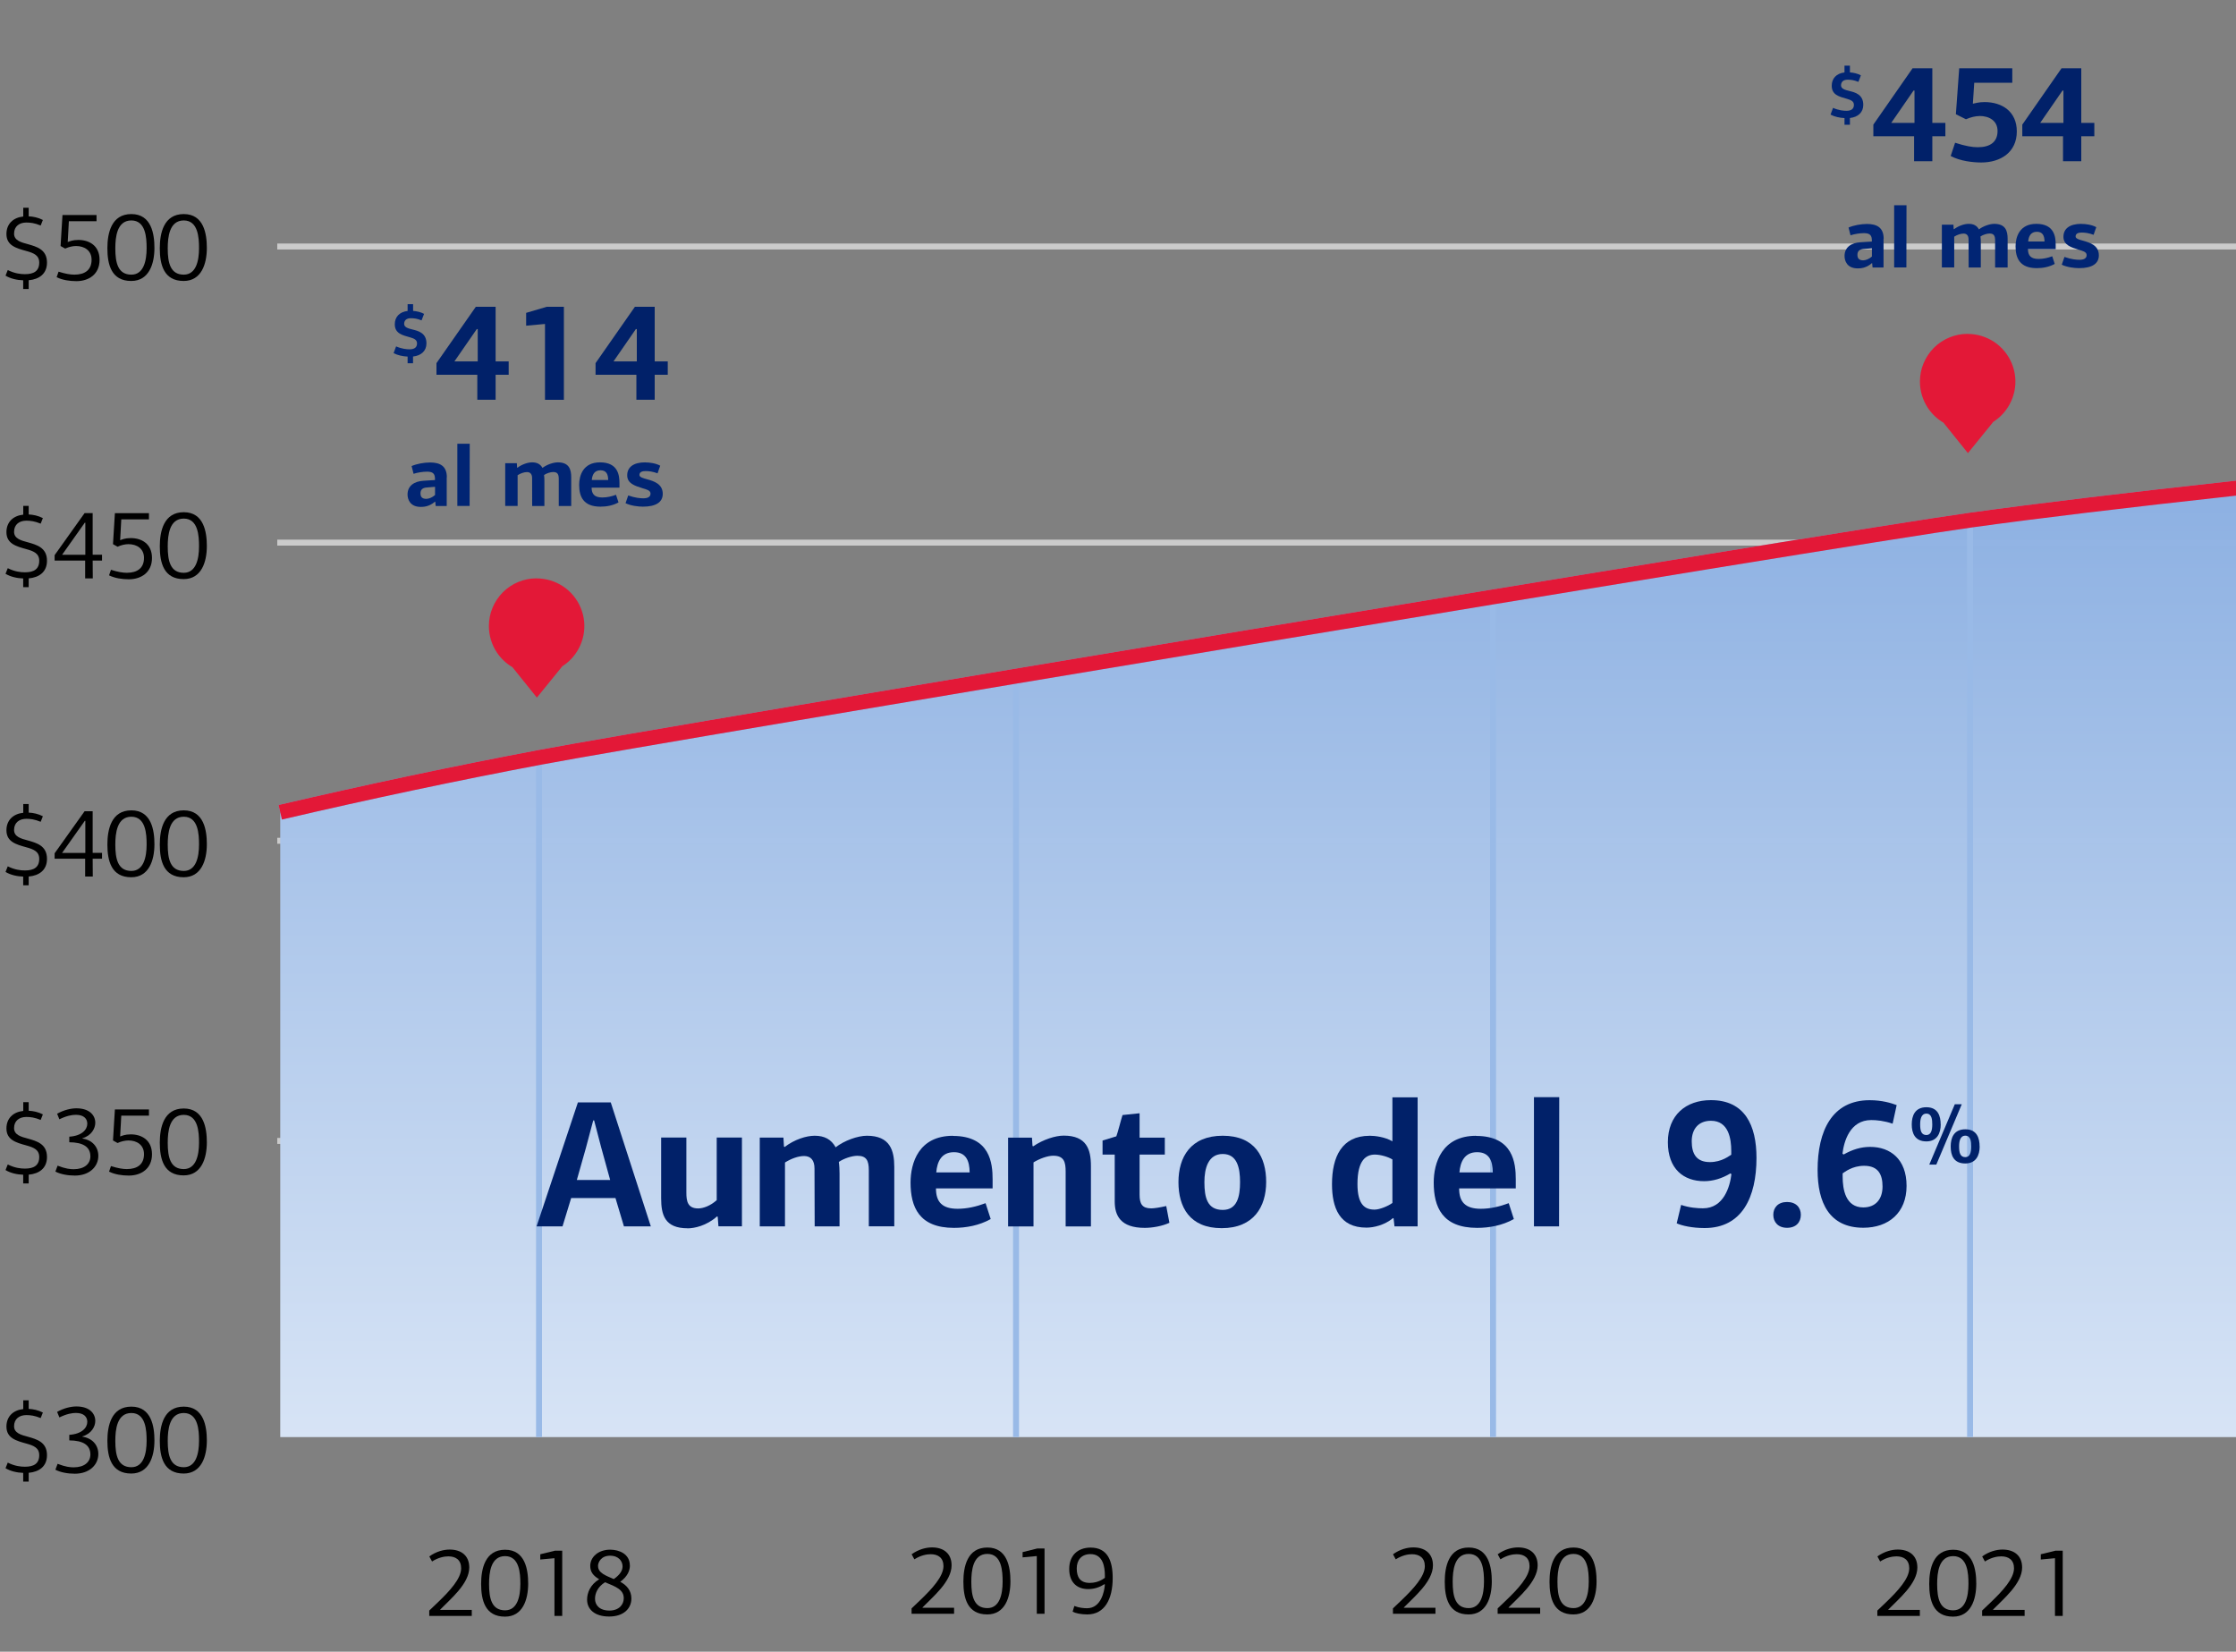 <?xml version="1.0" encoding="UTF-8"?><svg id="uuid-e4940e42-3ddf-44e8-83bf-e9212bf84f85" xmlns="http://www.w3.org/2000/svg" width="375" height="277" xmlns:xlink="http://www.w3.org/1999/xlink" viewBox="0 0 375 277"><rect x="0" y="0" width="375" height="277" fill="#808080" stroke="none"/><defs><linearGradient id="uuid-18634b7f-90dd-4a0d-abcf-dd5695b1280f" x1="-1015.4" y1="1001.17" x2="-1015.4" y2="999.32" gradientTransform="translate(333465.49 159250.48) scale(328.2 -159.01)" gradientUnits="userSpaceOnUse"><stop offset="0" stop-color="#80a8e0" stop-opacity=".99"/><stop offset=".91" stop-color="#fcfdfe"/><stop offset="1" stop-color="#fff"/></linearGradient></defs><g id="uuid-b64a077f-f677-4301-b928-d8a1487c4f64"><g id="uuid-3f20fcf8-1267-432d-80ce-8eff906d88a8"><g id="uuid-d0951c6d-43af-4f55-8d1e-9661e3e2f289"><path id="uuid-bfd0810f-2dab-4f91-8477-5a8bce720d23" d="m3.9,198.47h.91v-1.47c1.78-.16,3.07-1.09,3.07-2.96,0-2.21-1.73-2.67-3.2-3.09-1.14-.3-2.32-.62-2.32-1.76,0-1.25.9-1.87,2.06-1.87.66,0,1.39.08,2.4.5l.37-.93c-.77-.4-1.65-.58-2.38-.61v-1.44h-.91v1.47c-1.7.18-2.82,1.25-2.82,2.93,0,1.94,1.62,2.38,3.36,2.86,1.23.34,2.14.72,2.14,1.94,0,1.42-.91,1.94-2.4,1.94-.74,0-1.7-.11-2.88-.69l-.37.94c.85.51,1.94.75,2.96.78v1.46Z"/><path id="uuid-30bc53d6-f5dd-4725-911b-4997db9bfd20" d="m13.82,190.89c1.55-.45,2.16-1.68,2.16-2.59,0-1.25-.96-2.43-3.17-2.43-.93,0-2.13.29-3.23.91l.38.93c1.25-.61,2.14-.75,2.78-.75,1.33,0,1.9.67,1.9,1.49,0,.96-.86,2.03-3.02,2.18v.93c2.32.02,3.54.78,3.54,2.38-.02,1.28-1.04,2.14-2.8,2.14-.58,0-1.33-.06-2.7-.59l-.37.99c.82.43,2.03.67,3.26.67,2.46,0,3.94-1.5,3.94-3.31,0-1.54-1.07-2.67-2.67-2.9v-.05Z"/><path id="uuid-4e0669cd-5923-4bed-9fcc-0e4abadea2a5" d="m21.54,191.26c1.42,0,2.61.75,2.61,2.3,0,1.71-1.12,2.5-2.88,2.5-.66,0-1.49-.13-2.66-.5l-.32.93c.98.48,2.18.66,3.31.66,2.08,0,3.89-1.15,3.89-3.57s-1.78-3.34-3.55-3.34c-.99,0-1.47.24-1.79.35l.19-3.49h4.64v-1.04h-5.71c-.03.72-.29,4.46-.32,5.2l.77.43c.58-.27,1.25-.43,1.82-.43Z"/><path id="uuid-6ab39422-00c8-4f49-8877-8345a6271201" d="m34.69,191.58c0-2.34-.5-5.68-3.87-5.68s-4.02,3.22-4.02,5.73c0,2.75.67,5.49,4,5.49,2.98,0,3.89-2.86,3.89-5.54Zm-1.31.05c0,2.11-.5,4.43-2.56,4.43-2.24,0-2.69-1.97-2.69-4.4,0-1.9.27-4.69,2.69-4.69s2.56,2.91,2.56,4.66Z"/></g><g id="uuid-748a1b45-9346-4663-aed9-8771d7e4b640"><path id="uuid-9888aa7b-8bbb-43a4-8d0e-111bd734542a" d="m3.9,248.47h.91v-1.47c1.78-.16,3.07-1.09,3.07-2.96,0-2.21-1.73-2.67-3.2-3.09-1.14-.3-2.32-.62-2.32-1.76,0-1.25.9-1.87,2.06-1.87.66,0,1.39.08,2.4.5l.37-.93c-.77-.4-1.65-.58-2.38-.61v-1.44h-.91v1.47c-1.7.18-2.82,1.25-2.82,2.93,0,1.94,1.62,2.38,3.36,2.86,1.23.34,2.14.72,2.14,1.94,0,1.42-.91,1.94-2.4,1.94-.74,0-1.7-.11-2.88-.69l-.37.94c.85.51,1.94.75,2.96.78v1.46Z"/><path id="uuid-88a7001f-3711-47d3-9e5e-0c2131111624" d="m13.82,240.89c1.55-.45,2.16-1.68,2.16-2.59,0-1.25-.96-2.43-3.17-2.43-.93,0-2.13.29-3.23.91l.38.93c1.25-.61,2.14-.75,2.78-.75,1.33,0,1.9.67,1.9,1.49,0,.96-.86,2.03-3.02,2.18v.93c2.32.02,3.54.78,3.54,2.38-.02,1.28-1.04,2.14-2.8,2.14-.58,0-1.33-.06-2.7-.59l-.37.99c.82.43,2.03.67,3.26.67,2.46,0,3.94-1.5,3.94-3.31,0-1.54-1.07-2.67-2.67-2.9v-.05Z"/><path id="uuid-c07a9932-bfa3-4e05-8233-4157e7761515" d="m25.9,241.58c0-2.34-.5-5.68-3.87-5.68s-4.02,3.22-4.02,5.73c0,2.75.67,5.49,4,5.49,2.98,0,3.89-2.86,3.89-5.54Zm-1.31.05c0,2.11-.5,4.43-2.56,4.43-2.24,0-2.69-1.97-2.69-4.4,0-1.9.27-4.69,2.69-4.69s2.56,2.91,2.56,4.66Z"/><path id="uuid-793a3c71-5eaa-4883-a43f-bbc389796633" d="m34.69,241.58c0-2.34-.5-5.68-3.87-5.68s-4.02,3.22-4.02,5.73c0,2.75.67,5.49,4,5.49,2.98,0,3.89-2.86,3.89-5.54Zm-1.31.05c0,2.11-.5,4.43-2.56,4.43-2.24,0-2.69-1.97-2.69-4.4,0-1.9.27-4.69,2.69-4.69s2.56,2.91,2.56,4.66Z"/></g><g id="uuid-974dcbb8-02d2-4733-8eb9-0ad7c2adc3e6"><path id="uuid-e9946595-eff3-43ad-b45a-6b6dae22d853" d="m3.9,98.47h.91v-1.47c1.78-.16,3.07-1.09,3.07-2.96,0-2.21-1.73-2.67-3.2-3.09-1.14-.3-2.32-.62-2.32-1.76,0-1.25.9-1.87,2.06-1.87.66,0,1.39.08,2.4.5l.37-.93c-.77-.4-1.65-.58-2.38-.61v-1.44h-.91v1.47c-1.7.18-2.82,1.25-2.82,2.93,0,1.94,1.62,2.38,3.36,2.86,1.23.34,2.14.72,2.14,1.94,0,1.42-.91,1.94-2.4,1.94-.74,0-1.7-.11-2.88-.69l-.37.94c.85.51,1.94.75,2.96.78v1.46Z"/><path id="uuid-17536acf-c0fe-46c3-b164-66239a9e7e48" d="m14.18,86.06l-5.02,7.04v.91h5.12v2.99h1.28l-.02-2.99h1.57v-.98h-1.57v-6.98h-1.36Zm.13,1.6v5.38h-3.9l3.81-5.38h.1Z"/><path id="uuid-e400bee1-7c68-4a9f-b7ca-7deeab712be4" d="m21.54,91.26c1.42,0,2.61.75,2.61,2.3,0,1.71-1.12,2.5-2.88,2.5-.66,0-1.49-.13-2.66-.5l-.32.93c.98.48,2.18.66,3.31.66,2.08,0,3.89-1.15,3.89-3.57s-1.78-3.34-3.55-3.34c-.99,0-1.47.24-1.79.35l.19-3.49h4.64v-1.04h-5.71c-.03.72-.29,4.46-.32,5.2l.77.43c.58-.27,1.25-.43,1.82-.43Z"/><path id="uuid-791b5b0e-c677-4f2a-b305-3aac420aec43" d="m34.69,91.58c0-2.34-.5-5.68-3.87-5.68s-4.02,3.22-4.02,5.73c0,2.75.67,5.49,4,5.49,2.98,0,3.89-2.86,3.89-5.54Zm-1.31.05c0,2.11-.5,4.43-2.56,4.43-2.24,0-2.69-1.97-2.69-4.4,0-1.9.27-4.69,2.69-4.69s2.56,2.91,2.56,4.66Z"/></g><g id="uuid-7df9e70e-e070-4864-b0f8-9e8d3d12befc"><path id="uuid-25febe66-86a4-4896-9df6-d36d3bddc9e7" d="m3.9,148.47h.91v-1.47c1.78-.16,3.07-1.09,3.07-2.96,0-2.21-1.73-2.67-3.2-3.09-1.14-.3-2.32-.62-2.32-1.76,0-1.25.9-1.87,2.06-1.87.66,0,1.39.08,2.4.5l.37-.93c-.77-.4-1.65-.58-2.38-.61v-1.44h-.91v1.47c-1.7.18-2.82,1.25-2.82,2.93,0,1.94,1.62,2.38,3.36,2.86,1.23.34,2.14.72,2.14,1.94,0,1.42-.91,1.94-2.4,1.94-.74,0-1.7-.11-2.88-.69l-.37.94c.85.51,1.94.75,2.96.78v1.46Z"/><path id="uuid-4481480f-44ac-4647-bc12-639449e0d07a" d="m14.18,136.06l-5.02,7.04v.91h5.12v2.99h1.28l-.02-2.99h1.57v-.98h-1.57v-6.98h-1.36Zm.13,1.6v5.38h-3.9l3.81-5.38h.1Z"/><path id="uuid-cecb252c-dfe2-420f-ba28-cdc4ce39802f" d="m25.9,141.58c0-2.34-.5-5.68-3.87-5.68s-4.02,3.22-4.02,5.73c0,2.75.67,5.49,4,5.49,2.98,0,3.89-2.86,3.89-5.54Zm-1.31.05c0,2.11-.5,4.43-2.56,4.43-2.24,0-2.69-1.97-2.69-4.4,0-1.9.27-4.69,2.69-4.69s2.56,2.91,2.56,4.66Z"/><path id="uuid-4ce617be-8b25-4db9-8d73-957d612d5095" d="m34.69,141.58c0-2.34-.5-5.68-3.87-5.68s-4.02,3.22-4.02,5.73c0,2.75.67,5.49,4,5.49,2.98,0,3.89-2.86,3.89-5.54Zm-1.31.05c0,2.11-.5,4.43-2.56,4.43-2.24,0-2.69-1.97-2.69-4.4,0-1.9.27-4.69,2.69-4.69s2.56,2.91,2.56,4.66Z"/></g><g id="uuid-49667eb1-c861-4cf2-8966-3ac8063721e6"><path id="uuid-04926c06-7028-4461-b936-692739249e6d" d="m3.9,48.47h.91v-1.47c1.78-.16,3.07-1.09,3.07-2.96,0-2.21-1.73-2.67-3.2-3.09-1.14-.3-2.32-.62-2.32-1.76,0-1.25.9-1.87,2.06-1.87.66,0,1.39.08,2.4.5l.37-.93c-.77-.4-1.65-.58-2.38-.61v-1.44h-.91v1.47c-1.7.18-2.82,1.25-2.82,2.93,0,1.94,1.62,2.38,3.36,2.86,1.23.34,2.14.72,2.14,1.94,0,1.42-.91,1.94-2.4,1.94-.74,0-1.7-.11-2.88-.69l-.37.94c.85.51,1.94.75,2.96.78v1.46Z"/><path id="uuid-02df774e-73c1-4bd7-b967-512ce36dcd00" d="m12.75,41.26c1.42,0,2.61.75,2.61,2.3,0,1.71-1.12,2.5-2.88,2.5-.66,0-1.49-.13-2.66-.5l-.32.93c.98.48,2.18.66,3.31.66,2.08,0,3.89-1.15,3.89-3.57s-1.78-3.34-3.55-3.34c-.99,0-1.47.24-1.79.35l.19-3.49h4.64v-1.04h-5.71c-.03.72-.29,4.46-.32,5.2l.77.43c.58-.27,1.25-.43,1.82-.43Z"/><path id="uuid-f20d16e4-acbf-464e-a1cf-377df41d4c11" d="m25.9,41.58c0-2.34-.5-5.68-3.87-5.68s-4.02,3.22-4.02,5.73c0,2.75.67,5.49,4,5.49,2.98,0,3.89-2.86,3.89-5.54Zm-1.31.05c0,2.11-.5,4.43-2.56,4.43-2.24,0-2.69-1.97-2.69-4.4,0-1.9.27-4.69,2.69-4.69s2.56,2.91,2.56,4.66Z"/><path id="uuid-543136cb-9b3e-4961-b189-cc98c11f4d1a" d="m34.69,41.58c0-2.34-.5-5.68-3.87-5.68s-4.02,3.22-4.02,5.73c0,2.75.67,5.49,4,5.49,2.98,0,3.89-2.86,3.89-5.54Zm-1.31.05c0,2.11-.5,4.43-2.56,4.43-2.24,0-2.69-1.97-2.69-4.4,0-1.9.27-4.69,2.69-4.69s2.56,2.91,2.56,4.66Z"/></g><line id="uuid-577550df-fc12-4051-a0c8-89271ecaa7b8" x1="47" y1="41.34" x2="374.94" y2="41.34" style="fill:none; stroke:#cbcbcb; stroke-linecap:square;"/><line id="uuid-5405029d-7192-4a79-80f1-c76c4e27cfd7" x1="47" y1="91" x2="375" y2="91" style="fill:none; stroke:#cbcbcb; stroke-linecap:square;"/><line id="uuid-7e67b899-4e0e-4480-b4a4-1b076ad500a2" x1="47" y1="141" x2="375" y2="141" style="fill:none; stroke:#cbcbcb; stroke-linecap:square;"/><line id="uuid-ee358d81-01f5-4e6b-9c68-6d85888a48df" x1="47" y1="191.34" x2="374.97" y2="191.34" style="fill:none; stroke:#cbcbcb; stroke-linecap:square;"/></g><path id="uuid-4ac120e2-1998-4106-9fa9-bd4c37652319" d="m90.54,127.17c21.2-4.01,216.95-36.59,240.04-39.8,11.11-1.54,25.98-3.33,44.62-5.37l-.2,159.01H47v-104.63c14.89-3.47,29.4-6.54,43.54-9.21Z" style="fill:url(#uuid-18634b7f-90dd-4a0d-abcf-dd5695b1280f); fill-rule:evenodd;"/><g id="uuid-02e3dc44-fb3b-4f46-9305-e012efaff8a9"><g id="uuid-f59f3e5b-dbf8-485e-ace0-f61abd8bb4c4"><path id="uuid-d07cc1a6-72ca-4838-80e0-73e754235ed5" d="m79.12,271v-1.01h-5.28s0-.03-.02-.05c1.65-1.71,4.88-4.32,4.88-7.06,0-2.03-1.38-3.01-3.28-3.01-.96,0-2.22.29-3.42,1.15.16.29.3.58.46.85,1.07-.69,2.08-.86,2.74-.86,1.26,0,2.14.62,2.14,2,0,1.74-1.94,3.82-3.81,5.62l-1.54,1.47v.9h7.12Z"/><path id="uuid-9511517d-42b8-4ca9-9ea2-ffaba0a9ed40" d="m88.58,265.58c0-2.34-.5-5.68-3.87-5.68s-4.02,3.22-4.02,5.73c0,2.75.67,5.49,4,5.49,2.98,0,3.89-2.86,3.89-5.54Zm-1.31.05c0,2.11-.5,4.43-2.56,4.43-2.24,0-2.69-1.97-2.69-4.4,0-1.9.27-4.69,2.69-4.69s2.56,2.91,2.56,4.66Z"/><polygon id="uuid-d8715720-3792-49a5-b2e8-c8fb86811980" points="92.99 271 94.29 271 94.29 260.06 93.07 260.06 90.61 260.66 90.61 261.54 92.99 261.32 92.99 271"/><path id="uuid-91815774-50d2-4170-8ae5-af9a3a66394d" d="m100.29,262.63c0-.61.51-1.73,2.02-1.73s2.1.99,2.1,1.79c0,.64-.35,1.34-1.47,2.13-1.34-.58-2.64-1.02-2.64-2.19Zm1.92,7.47c-1.71,0-2.42-.96-2.42-1.97,0-.91.42-1.98,1.68-2.78,1.89.77,3.14,1.26,3.14,2.69,0,1.06-.8,2.06-2.4,2.06Zm3.42-7.57c0-1.92-1.78-2.64-3.3-2.64-1.98,0-3.34,1.22-3.34,2.72,0,1.02.5,1.65,1.5,2.24-1.49.9-2.03,2.26-2.03,3.42,0,1.6,1.25,2.83,3.7,2.83s3.73-1.36,3.73-3.02c0-1.33-.78-2.24-1.87-2.8,1.26-.93,1.62-1.92,1.62-2.75Z"/></g><g id="uuid-e5951619-48d0-4f14-b7c1-527e2dfd569a"><path id="uuid-768cabe7-18bd-4b11-9f41-1195b37ce3f7" d="m160.01,270.64v-1.01h-5.28s0-.03-.02-.05c1.65-1.71,4.88-4.32,4.88-7.06,0-2.03-1.38-3.01-3.28-3.01-.96,0-2.22.29-3.42,1.15.16.29.3.58.46.85,1.07-.69,2.08-.86,2.74-.86,1.26,0,2.14.62,2.14,2,0,1.74-1.94,3.82-3.81,5.62l-1.54,1.47v.9h7.12Z"/><path id="uuid-5556069e-9674-42a4-9b72-4e4e11af5e30" d="m169.46,265.21c0-2.34-.5-5.68-3.87-5.68s-4.02,3.22-4.02,5.73c0,2.75.67,5.49,4,5.49,2.98,0,3.89-2.86,3.89-5.54Zm-1.31.05c0,2.11-.5,4.43-2.56,4.43-2.24,0-2.69-1.97-2.69-4.4,0-1.9.27-4.69,2.69-4.69s2.56,2.91,2.56,4.66Z"/><polygon id="uuid-b26a59b6-b4cd-4e54-bd2d-37ba3b4ebf0e" points="173.88 270.64 175.18 270.64 175.18 259.69 173.96 259.69 171.5 260.3 171.5 261.18 173.88 260.96 173.88 270.64"/><path id="uuid-bbdfcfe6-0a18-49fa-aedc-086eaa400d0a" d="m185.3,265.73c-.08,1.2-.66,3.98-2.99,3.98-.51,0-1.33-.06-2.13-.38l-.29.96c.45.24,1.38.46,2.46.46,2.91,0,4.26-2.56,4.26-6.11,0-2.82-.82-5.1-3.71-5.1-2.14,0-3.58,1.33-3.58,3.57,0,2.42,1.46,3.39,3.18,3.39,1.06,0,1.98-.34,2.72-.82l.08.05Zm-4.72-2.7c0-1.41.82-2.4,2.29-2.4,2.16,0,2.43,2.24,2.43,3.6v.38c-.11.05-.99.85-2.54.85-1.65,0-2.18-1.01-2.18-2.43Z"/></g><g id="uuid-488ba6ed-6e53-4c20-8a06-32d43207fd32"><path id="uuid-e63822be-631a-4992-ba86-f37b9d75534d" d="m240.74,270.64v-1.01h-5.28s0-.03-.02-.05c1.65-1.71,4.88-4.32,4.88-7.06,0-2.03-1.38-3.01-3.28-3.01-.96,0-2.22.29-3.42,1.15.16.29.3.58.46.85,1.07-.69,2.08-.86,2.74-.86,1.26,0,2.14.62,2.14,2,0,1.74-1.94,3.82-3.81,5.62l-1.54,1.47v.9h7.12Z"/><path id="uuid-b0c7ee0f-2575-4304-84a2-16a5f60d5127" d="m250.19,265.21c0-2.34-.5-5.68-3.87-5.68s-4.02,3.22-4.02,5.73c0,2.75.67,5.49,4,5.49,2.98,0,3.89-2.86,3.89-5.54Zm-1.31.05c0,2.11-.5,4.43-2.56,4.43-2.24,0-2.69-1.97-2.69-4.4,0-1.9.27-4.69,2.69-4.69s2.56,2.91,2.56,4.66Z"/><path id="uuid-8702c6bd-1132-4f61-830c-29b5ec4903fc" d="m258.3,270.64v-1.01h-5.28s0-.03-.02-.05c1.65-1.71,4.88-4.32,4.88-7.06,0-2.03-1.38-3.01-3.28-3.01-.96,0-2.22.29-3.42,1.15.16.29.3.58.46.85,1.07-.69,2.08-.86,2.74-.86,1.26,0,2.14.62,2.14,2,0,1.74-1.94,3.82-3.81,5.62l-1.54,1.47v.9h7.12Z"/><path id="uuid-3586465c-27c4-402c-9dcd-22f96098e06b" d="m267.76,265.21c0-2.34-.5-5.68-3.87-5.68s-4.02,3.22-4.02,5.73c0,2.75.67,5.49,4,5.49,2.98,0,3.89-2.86,3.89-5.54Zm-1.31.05c0,2.11-.5,4.43-2.56,4.43-2.24,0-2.69-1.97-2.69-4.4,0-1.9.27-4.69,2.69-4.69s2.56,2.91,2.56,4.66Z"/></g><g id="uuid-5145dd8f-b0a8-4e09-bbca-d5926d391001"><path id="uuid-c011136f-6f0c-4077-9584-63ecfcf51080" d="m321.98,271v-1.01h-5.28s0-.03-.02-.05c1.65-1.71,4.88-4.32,4.88-7.06,0-2.03-1.38-3.01-3.28-3.01-.96,0-2.22.29-3.42,1.15.16.29.3.58.46.85,1.07-.69,2.08-.86,2.74-.86,1.26,0,2.14.62,2.14,2,0,1.74-1.94,3.82-3.81,5.62l-1.54,1.47v.9h7.12Z"/><path id="uuid-3d46661b-e309-4151-bac7-958db2759a80" d="m331.44,265.58c0-2.34-.5-5.68-3.87-5.68s-4.02,3.22-4.02,5.73c0,2.75.67,5.49,4,5.49,2.98,0,3.89-2.86,3.89-5.54Zm-1.31.05c0,2.11-.5,4.43-2.56,4.43-2.24,0-2.69-1.97-2.69-4.4,0-1.9.27-4.69,2.69-4.69s2.56,2.91,2.56,4.66Z"/><path id="uuid-566f1525-434c-45e2-961e-e71c51e74e79" d="m339.55,271v-1.01h-5.28s0-.03-.02-.05c1.65-1.71,4.88-4.32,4.88-7.06,0-2.03-1.38-3.01-3.28-3.01-.96,0-2.22.29-3.42,1.15.16.29.3.58.46.85,1.07-.69,2.08-.86,2.74-.86,1.26,0,2.14.62,2.14,2,0,1.74-1.94,3.82-3.81,5.62l-1.54,1.47v.9h7.12Z"/><polygon id="uuid-6b0b7976-dae6-464a-b3aa-894a29639a73" points="344.64 271 345.94 271 345.94 260.06 344.72 260.06 342.26 260.66 342.26 261.54 344.64 261.32 344.64 271"/></g><line id="uuid-83d4c195-7c9e-434e-8cc7-20f7092e91a0" x1="90.4" y1="127" x2="90.4" y2="241" style="fill:none; stroke:#99bae7;"/><line id="uuid-190afc75-9759-4e1c-ab04-cac10daa4b84" x1="250.4" y1="100.5" x2="250.4" y2="241" style="fill:none; stroke:#99bae7;"/><line id="uuid-0c099194-4a13-46f7-bff1-3fb5ceb184bd" x1="170.4" y1="113.5" x2="170.4" y2="241" style="fill:none; stroke:#99bae7;"/><line id="uuid-3ef8e568-1f78-4239-9538-3785d39fc0a3" x1="330.4" y1="87" x2="330.4" y2="241" style="fill:none; stroke:#99bae7;"/></g><g id="uuid-cdf05a44-e916-403d-a5a6-550d00790481"><path id="uuid-ee8d2ec4-d1d1-4cfc-8330-6bdf73a51e4d" d="m47,136.22c14.89-3.47,29.4-6.54,43.54-9.21,21.2-4.01,216.95-36.59,240.04-39.8,11.11-1.54,25.98-3.33,44.62-5.37" style="fill:none; stroke:#80a8e0; stroke-width:2.5px;"/><path id="uuid-ca1ffdbb-1073-4cd5-a104-5ddf5b64efa8" d="m47,136.22c14.89-3.47,29.4-6.54,43.54-9.21,21.2-4.01,216.95-36.59,240.04-39.8,11.11-1.54,25.98-3.33,44.62-5.37" style="fill:none; stroke:#e31837; stroke-width:2.5px;"/><path id="uuid-b9485ae9-191c-4d5d-b36d-2551438c95b5" d="m89.99,97c1.58,0,3.13.47,4.45,1.34,1.32.88,2.34,2.13,2.95,3.59.61,1.46.77,3.07.46,4.62-.31,1.55-1.07,2.98-2.19,4.1-.41.41-.86.77-1.35,1.08l-4.27,5.26-4.1-5.1c-1.03-.61-1.92-1.44-2.6-2.45-.88-1.32-1.35-2.86-1.35-4.45,0-1.05.2-2.09.61-3.06.4-.97.99-1.85,1.73-2.6.74-.74,1.62-1.33,2.59-1.73.97-.4,2.01-.61,3.06-.61Z" style="fill:#e31837; fill-rule:evenodd;"/><path id="uuid-d40dfd18-90a2-465e-a3d3-fef9eeb08357" d="m329.99,56c1.58,0,3.13.47,4.45,1.34,1.32.88,2.34,2.13,2.95,3.59.61,1.46.77,3.07.46,4.62-.31,1.55-1.07,2.98-2.19,4.1-.41.41-.86.77-1.35,1.08l-4.27,5.26-4.1-5.1c-1.03-.61-1.92-1.44-2.6-2.45-.88-1.32-1.35-2.86-1.35-4.45,0-1.05.2-2.09.61-3.06.4-.97.99-1.85,1.73-2.6.74-.74,1.62-1.33,2.59-1.73.97-.4,2.01-.61,3.06-.61Z" style="fill:#e31837; fill-rule:evenodd;"/></g><g id="uuid-1b9bdd73-8f60-4ed4-ab63-128cbed9e3ec"><g id="uuid-ba1b6250-4f09-41c1-99c4-aa2ef8959523"><path id="uuid-2a6a1819-c97e-49af-a801-01916590ecdc" d="m320.76,11.45l-6.58,9.45v1.95h6.83v4.19h3.06v-4.19h2.19v-2.24h-2.19v-9.16h-3.31Zm.32,3.74v5.42h-3.9l3.74-5.42h.16Z" style="fill:#012169;"/><path id="uuid-5cd5a053-62bb-4588-bf96-3827d4fa7cb8" d="m331.99,19.45c1.62,0,3.02.79,3.02,2.52,0,1.84-1.24,2.72-3.31,2.72-.95,0-2.03-.18-3.81-.75l-.74,2.22c1.58.86,3.76,1.09,5.12,1.09,3.27,0,5.97-1.72,5.97-5.21,0-3.31-2.43-4.92-5.41-4.92-.95,0-1.6.2-1.96.27l.23-3.51h6.38v-2.43h-8.9l-.56,7.71,1.69.84c.79-.34,1.58-.54,2.3-.54Z" style="fill:#012169;"/><path id="uuid-2901e9bb-0adf-45ff-bc5c-683274963d43" d="m345.74,11.45l-6.58,9.45v1.95h6.83v4.19h3.06v-4.19h2.19v-2.24h-2.19v-9.16h-3.31Zm.32,3.74v5.42h-3.9l3.74-5.42h.16Z" style="fill:#012169;"/></g><g id="uuid-a8167803-35c3-4c96-9d0c-0e6a3238458d"><path id="uuid-1ef6c0f5-f19e-43e7-948b-afc1b4c19a7d" d="m309.34,20.92h.91v-1.13c1.36-.15,2.24-.94,2.24-2.2,0-1.76-1.39-2.1-2.33-2.33-.72-.18-1.4-.36-1.4-.94,0-.62.43-.95,1.08-.95.51,0,1.01.03,1.83.36l.42-1.09c-.55-.31-1.24-.45-1.84-.5v-1.13h-.91v1.14c-1.37.16-2.14,1.02-2.14,2.23,0,1.53,1.22,1.82,2.57,2.2.69.2,1.15.42,1.15,1.01,0,.71-.5.99-1.24.99-.47,0-1.28-.06-2.26-.49l-.42,1.13c.69.37,1.54.54,2.34.58v1.12Z" style="fill:#012574;"/></g><g id="uuid-239d91d5-fe83-4b44-a54b-26525da0a251"><path id="uuid-cc83e9da-4663-42d3-bc37-d74f2647618c" d="m315.91,40.05c0-1.85-1.09-2.49-2.8-2.49-1.01,0-2.25.23-3.09.6.12.42.23.86.33,1.3.67-.22,1.56-.36,2.26-.36,1.06,0,1.32.42,1.32,1.24v.17c-.55.04-1.39.07-1.94.12-1.49.09-2.64.82-2.64,2.3,0,.83.43,2.08,2.2,2.08.41,0,1.41-.01,2.4-.89.01.01.03.01.03.03l.07.71h1.84v-4.81Zm-1.97,1.6v1.37c-.46.41-1.03.64-1.46.64-.68,0-.97-.32-.97-.92s.32-.92,1-.98l1.43-.12Z" style="fill:#012574;"/><polygon id="uuid-65239d93-55a3-42d1-add7-f45253548d62" points="319.74 34.42 317.67 34.42 317.67 44.85 319.72 44.85 319.74 34.42" style="fill:#012574;"/><path id="uuid-22ab4071-0423-4fac-8d1c-22887a707b42" d="m336.7,44.85v-4.79c0-1.34-.35-2.52-2.25-2.52-.75,0-1.87.39-2.56.93-.36-.64-.91-.93-1.72-.93-.68,0-1.65.29-2.46.9l-.06-.03-.04-.73h-1.94v7.17h2.07v-5.16c.49-.31,1.09-.52,1.56-.52.55,0,.85.34.85,1.01,0,1.56.01,3.12.01,4.68h2.04v-4.27c0-.26-.01-.63-.06-.93.41-.28,1.07-.5,1.52-.5.74,0,.94.38.94,1.17v4.53h2.09Z" style="fill:#012574;"/><path id="uuid-51fcdecf-f3e4-4bf4-a420-f3239e12f60e" d="m341.51,37.54c-2.81,0-3.48,2.2-3.48,3.77,0,1.97.7,3.66,3.56,3.66.99,0,2.07-.19,3.01-.71l-.42-1.28c-.74.28-1.52.45-2.29.45-1.27,0-1.78-.55-1.78-1.65h4.65v-.74c0-1.28-.2-3.5-3.26-3.5Zm.09,1.33c.99,0,1.27.68,1.29,1.63h-2.74c.07-.86.42-1.63,1.45-1.63Z" style="fill:#012574;"/><path id="uuid-3e53e3aa-6919-43a6-8606-9f824fdaa919" d="m349.07,37.54c-1.96,0-3.01.8-3.01,2.17s1.26,1.76,2.56,2.17c.64.2,1.33.34,1.33.9,0,.6-.54.79-1.2.79-.48,0-1.35-.06-2.52-.48l-.45,1.3c.85.42,2.09.58,2.9.58,2.2,0,3.32-.77,3.32-2.14,0-1.66-1.45-2.13-2.64-2.46-.54-.15-1.26-.32-1.26-.71,0-.54.52-.66,1.04-.66.55,0,1.22.09,1.98.38.07-.16.38-1.14.45-1.28-.75-.41-1.75-.55-2.51-.55Z" style="fill:#012574;"/></g></g><g id="uuid-3bbaac49-3564-44d3-b400-ff0460f6c67a"><g id="uuid-06de9a7f-f3d9-4f9d-bc11-36776e4670a0"><path id="uuid-a43fd3da-3bf8-4854-b449-2e845b98e132" d="m109.15,205.67l-6.72-20.79h-5.51l-6.93,20.79h4.35l1.45-4.75h7.43l1.42,4.75h4.5Zm-6.81-7.78h-5.6l1.51-5.33,1.24-4.66h.15l1.18,4.51,1.51,5.48Z" style="fill:#012169;"/><path id="uuid-ca38b1eb-278e-4005-a7ed-79f80dbcc57b" d="m115.31,206c1.12,0,3.17-.42,4.94-2l.12.06c.06.54.06,1.09.12,1.6h3.94v-14.89h-4.23v10.5c-1.07.97-2.28,1.39-3.11,1.39-1.78,0-1.98-1.24-1.98-2.66v-9.23h-4.23v10.17c0,2.78.59,5.05,4.44,5.05Z" style="fill:#012169;"/><path id="uuid-0f53da5f-3c2d-43b9-a94e-947594e3b004" d="m149.98,205.67v-9.96c0-2.78-.71-5.24-4.59-5.24-1.54,0-3.82.82-5.24,1.94-.74-1.33-1.87-1.94-3.52-1.94-1.39,0-3.37.61-5.03,1.88l-.12-.06-.09-1.51h-3.97v14.89h4.23v-10.71c1.01-.64,2.22-1.09,3.2-1.09,1.12,0,1.75.7,1.75,2.09,0,3.24.03,6.48.03,9.71h4.17v-8.87c0-.54-.03-1.3-.12-1.94.83-.57,2.19-1.03,3.11-1.03,1.51,0,1.92.79,1.92,2.42v9.41h4.26Z" style="fill:#012169;"/><path id="uuid-0403705b-1e03-4796-a7ba-64a2de55a15e" d="m159.81,190.48c-5.74,0-7.1,4.57-7.1,7.84,0,4.09,1.42,7.6,7.28,7.6,2.01,0,4.23-.39,6.16-1.48l-.86-2.66c-1.51.57-3.11.94-4.68.94-2.61,0-3.64-1.15-3.64-3.42h9.5v-1.54c0-2.66-.41-7.26-6.66-7.26Zm.18,2.75c2.01,0,2.61,1.42,2.63,3.39h-5.6c.15-1.79.86-3.39,2.96-3.39Z" style="fill:#012169;"/><path id="uuid-dc25c87a-b28c-4657-8bcc-68018479a2fa" d="m182.96,205.67v-10.11c0-2.78-.71-5.11-4.56-5.11-1.39,0-3.43.64-5.12,1.79l-.12-.06-.09-1.39h-4v14.89h4.26v-10.74c.98-.61,2.34-1.12,3.32-1.12,1.84,0,2.07,1.12,2.07,2.66v9.2h4.23Z" style="fill:#012169;"/><path id="uuid-4f0be2ed-264a-415e-9db0-faf34bbf3074" d="m188.26,187c-.18.51-.83,3.06-1.04,3.57l-2.31.7v2.36h2.04v7.87c0,2.36.98,4.42,5.03,4.42,1.24,0,2.9-.27,4.14-.85l-.53-2.81c-1.07.24-1.98.39-2.52.39-1.51,0-1.95-.73-1.95-2.3v-6.72h4.23v-2.84h-4.23v-4.09l-2.87.3Z" style="fill:#012169;"/><path id="uuid-0beed2de-0216-44e5-be8c-d76e7fc7c591" d="m212.35,198.22c0-4.15-1.87-7.75-7.28-7.75s-7.43,3.6-7.43,7.78,1.87,7.72,7.25,7.72,7.46-3.6,7.46-7.75Zm-4.38.03c0,2.45-.5,4.66-2.9,4.66-2.58,0-3.08-2.03-3.08-4.66,0-2.33.65-4.72,3.08-4.72s2.9,2.36,2.9,4.72Z" style="fill:#012169;"/><path id="uuid-6f93a1fa-359b-4d6c-b951-a8c01c08f9b0" d="m229.67,190.48c-4.62,0-6.28,3.51-6.28,8.11,0,3.93,1.24,7.29,5.77,7.29,1.24,0,3.05-.42,4.47-1.6.03,0,.06.03.09.06l.15,1.33h3.88v-21.64h-4.23v7.38c-1.21-.73-2.9-.94-3.85-.94Zm3.85,11.26c-.68.51-2.13,1.12-2.99,1.12-1.6,0-2.87-.79-2.87-4.3,0-4.06,1.48-4.93,2.93-4.93.95,0,2.25.39,2.93.82v7.29Z" style="fill:#012169;"/><path id="uuid-c3cf53a1-01c8-4412-b776-cf90a2fcc3c4" d="m247.55,190.48c-5.74,0-7.1,4.57-7.1,7.84,0,4.09,1.42,7.6,7.28,7.6,2.01,0,4.23-.39,6.16-1.48l-.86-2.66c-1.51.57-3.11.94-4.68.94-2.61,0-3.64-1.15-3.64-3.42h9.5v-1.54c0-2.66-.41-7.26-6.66-7.26Zm.18,2.75c2.01,0,2.61,1.42,2.63,3.39h-5.6c.15-1.79.86-3.39,2.96-3.39Z" style="fill:#012169;"/><polygon id="uuid-75f33ede-4749-46bb-b38a-3b3b33c3f26f" points="261.5 184 257.26 184 257.26 205.67 261.47 205.67 261.5 184" style="fill:#012169;"/></g><g id="uuid-3cdd1ab9-32ac-4c87-849a-a85c8e1e1849"><path id="uuid-62ceef56-8623-459f-b04d-611aa77d7c5b" d="m290.38,196.89c-.24,2.06-1.27,5.75-4.77,5.75-.89,0-2.28-.09-3.67-.57l-.74,3.09c.86.39,2.58.79,4.68.79,6.28,0,8.7-5.17,8.7-11.77,0-5.45-1.95-9.68-7.64-9.68-4.23,0-7.22,2.54-7.22,7.05s2.66,6.54,6.07,6.54c1.51,0,2.99-.45,4.41-1.3l.18.12Zm-6.66-5.48c0-2.09,1.15-3.45,3.23-3.45,2.96,0,3.4,3.03,3.4,5.08v.61c-.3.15-1.54,1.24-3.58,1.24-2.34,0-3.05-1.48-3.05-3.48Z" style="fill:#012169;"/><path id="uuid-d5de3f73-b158-4f6b-a5d4-dcabd5720269" d="m302.02,203.73c0-1.21-.8-2.15-2.31-2.15s-2.31.94-2.31,2.15.8,2.18,2.31,2.18,2.31-.94,2.31-2.18Z" style="fill:#012169;"/><path id="uuid-58ec68ca-c532-41e6-9815-533ae974731e" d="m309,193.5c.24-2.06,1.24-5.66,4.83-5.66.89,0,2.16.12,3.58.61.15-.57.53-2.51.68-3.12-.89-.33-2.43-.82-4.53-.82-6.31,0-8.73,5.14-8.73,11.71,0,5.45,1.95,9.68,7.67,9.68,4.23,0,7.25-2.51,7.25-7.02s-2.75-6.54-6.1-6.54c-1.57,0-2.99.45-4.44,1.27l-.21-.12Zm6.72,5.48c0,2.12-1.15,3.51-3.23,3.51-2.96,0-3.46-3-3.46-5.17v-.54c.3-.18,1.57-1.27,3.61-1.27,2.4,0,3.08,1.51,3.08,3.48Z" style="fill:#012169;"/></g><g id="uuid-89df3454-296b-43d6-b3dc-66ca2cc5550e"><path id="uuid-5b3aad69-40be-4fcd-a0ad-cad7305b9c63" d="m325.47,188.57c0-1.38-.44-2.88-2.39-2.88s-2.46,1.46-2.46,2.89.52,2.84,2.45,2.84c1.81,0,2.41-1.39,2.41-2.85Zm-1.41.01c0,.9-.18,1.77-.98,1.77-.87,0-1.05-.75-1.05-1.77,0-.81.14-1.82,1.05-1.82s.98,1.03.98,1.82Zm4.95-3.39h-1.17l-4.28,10.12h1.18l4.27-10.12Zm2.99,7.08c0-1.38-.44-2.88-2.39-2.88s-2.46,1.46-2.46,2.88c0,1.52.52,2.85,2.45,2.85,1.81,0,2.41-1.38,2.41-2.85Zm-1.41,0c0,.93-.18,1.79-.98,1.79-.87,0-1.05-.76-1.05-1.78,0-.81.14-1.82,1.05-1.82s.98,1.03.98,1.81Z" style="fill:#012169;"/></g></g><g id="uuid-8aa19a89-7909-4342-bce3-5c9518c93029"><g id="uuid-0e2c089b-77a9-4e5d-bba9-0240f0394756"><path id="uuid-4f764ec0-fde0-4f76-81d9-0e5d911b2c3f" d="m79.8,51.45l-6.6,9.45v1.95h6.85v4.19h3.07v-4.19h2.19v-2.24h-2.19v-9.16h-3.32Zm.32,3.74v5.42h-3.91l3.75-5.42h.16Z" style="fill:#012169;"/><polygon id="uuid-9eb0cbdd-74d3-4c5e-a9c5-6226e0c7cb8d" points="91.4 67.05 94.57 67.05 94.57 51.45 91.7 51.45 88.24 52.47 88.24 54.62 91.4 54.33 91.4 67.05" style="fill:#012169;"/><path id="uuid-e7cf5baf-69df-4524-9e45-a760e0c06b88" d="m106.48,51.45l-6.6,9.45v1.95h6.85v4.19h3.07v-4.19h2.19v-2.24h-2.19v-9.16h-3.32Zm.32,3.74v5.42h-3.91l3.75-5.42h.16Z" style="fill:#012169;"/></g><g id="uuid-0362edd5-cd91-4127-b2b1-237b29c95c17"><path id="uuid-cb18bc84-64c5-4633-9fd2-19f8c87f0e8a" d="m68.35,60.92h.92v-1.13c1.37-.15,2.25-.94,2.25-2.2,0-1.76-1.39-2.1-2.34-2.33-.72-.18-1.4-.36-1.4-.94,0-.62.43-.95,1.09-.95.51,0,1.02.03,1.83.36l.42-1.09c-.55-.31-1.24-.45-1.84-.5v-1.13h-.92v1.14c-1.38.16-2.15,1.02-2.15,2.23,0,1.53,1.22,1.82,2.58,2.2.69.2,1.15.42,1.15,1.01,0,.71-.5.99-1.24.99-.47,0-1.29-.06-2.27-.49l-.42,1.13c.69.37,1.55.54,2.35.58v1.12Z" style="fill:#012574;"/></g><g id="uuid-3b570df3-ba85-4a94-829f-29666885aa2f"><path id="uuid-04f4e5ce-7f13-4694-936f-eb428390eff8" d="m74.94,80.05c0-1.85-1.09-2.49-2.81-2.49-1.02,0-2.25.23-3.1.6.12.42.23.86.33,1.3.67-.22,1.57-.36,2.27-.36,1.06,0,1.32.42,1.32,1.24v.17c-.55.04-1.4.07-1.95.12-1.5.09-2.65.82-2.65,2.3,0,.83.44,2.08,2.21,2.08.41,0,1.41-.01,2.41-.89.01.01.03.01.03.03l.07.71h1.85v-4.81Zm-1.98,1.6v1.37c-.47.41-1.03.64-1.47.64-.68,0-.97-.32-.97-.92s.32-.92,1-.98l1.44-.12Z" style="fill:#012574;"/><polygon id="uuid-6a0b3f09-0ae0-4a12-b074-356d1898c5b1" points="78.78 74.42 76.7 74.42 76.7 84.85 78.76 84.85 78.78 74.42" style="fill:#012574;"/><path id="uuid-d8ffe98a-a511-4ef9-bb3e-7c4945130f17" d="m95.8,84.85v-4.79c0-1.34-.35-2.52-2.25-2.52-.76,0-1.87.39-2.57.93-.36-.64-.92-.93-1.73-.93-.68,0-1.66.29-2.47.9l-.06-.03-.04-.73h-1.95v7.17h2.08v-5.16c.49-.31,1.09-.52,1.57-.52.55,0,.86.34.86,1.01,0,1.56.01,3.12.01,4.68h2.05v-4.27c0-.26-.01-.63-.06-.93.41-.28,1.08-.5,1.53-.5.74,0,.94.38.94,1.17v4.53h2.09Z" style="fill:#012574;"/><path id="uuid-d9e03173-ab26-4d18-bb3b-086c8a4f387a" d="m100.62,77.54c-2.82,0-3.49,2.2-3.49,3.77,0,1.97.7,3.66,3.58,3.66.99,0,2.08-.19,3.02-.71l-.42-1.28c-.74.28-1.53.45-2.3.45-1.28,0-1.79-.55-1.79-1.65h4.67v-.74c0-1.28-.2-3.5-3.27-3.5Zm.09,1.33c.99,0,1.28.68,1.29,1.63h-2.75c.07-.86.42-1.63,1.45-1.63Z" style="fill:#012574;"/><path id="uuid-3f65443a-05ef-4bfd-972a-14499a0fb3d3" d="m108.21,77.54c-1.96,0-3.02.8-3.02,2.17s1.26,1.76,2.57,2.17c.64.2,1.34.34,1.34.9,0,.6-.54.79-1.21.79-.48,0-1.35-.06-2.53-.48l-.45,1.3c.86.42,2.09.58,2.91.58,2.21,0,3.33-.77,3.33-2.14,0-1.66-1.45-2.13-2.65-2.46-.54-.15-1.26-.32-1.26-.71,0-.54.52-.66,1.05-.66.55,0,1.22.09,1.99.38.07-.16.38-1.14.45-1.28-.76-.41-1.76-.55-2.51-.55Z" style="fill:#012574;"/></g></g></g></svg>
